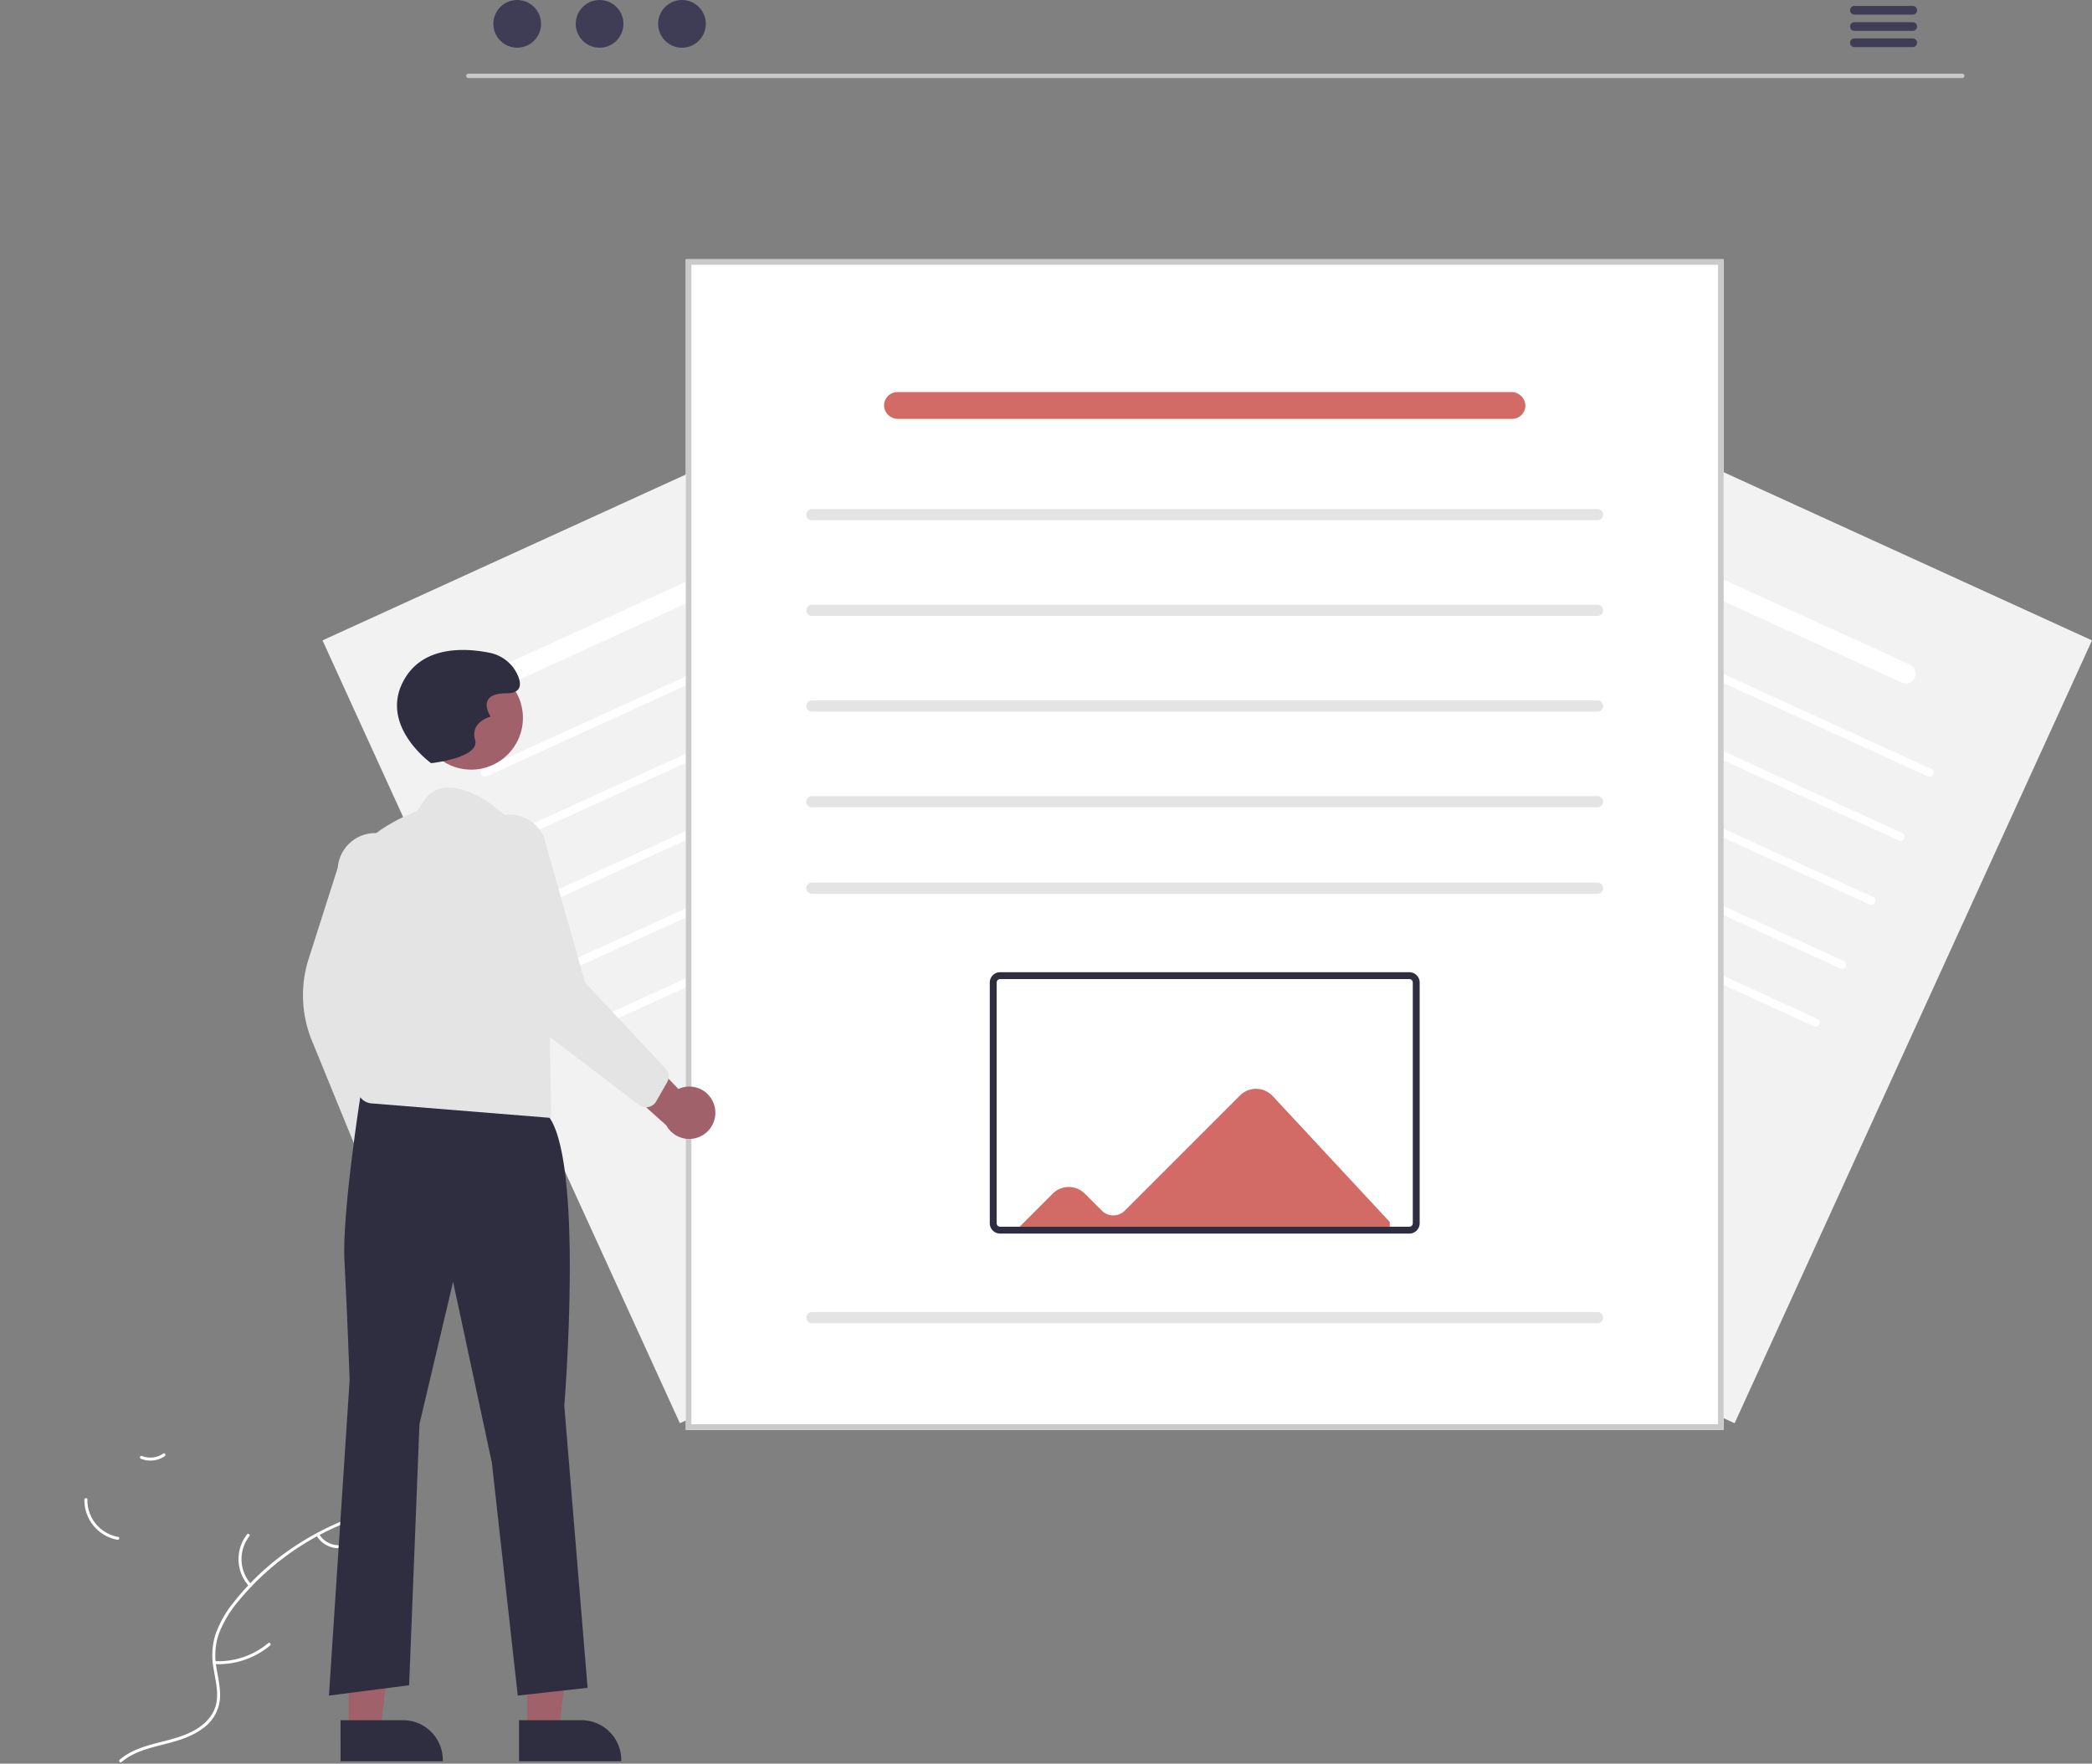 <?xml version="1.0" encoding="UTF-8" standalone="no"?>
<svg
   width="808.841"
   height="681.894"
   viewBox="0 0 808.841 681.894"
   role="img"
   artist="Katerina Limpitsouni"
   source="https://undraw.co/"
   version="1.1"
   id="svg51"
   sodipodi:docname="article_img_summary.svg"
   inkscape:version="1.3.2 (091e20e, 2023-11-25, custom)"
   xmlns:inkscape="http://www.inkscape.org/namespaces/inkscape"
   xmlns:sodipodi="http://sodipodi.sourceforge.net/DTD/sodipodi-0.dtd"
   xmlns="http://www.w3.org/2000/svg"
   xmlns:svg="http://www.w3.org/2000/svg">
  <rect x="0" y="0" width="808.841" height="681.894" fill="#808080" stroke="none"/>
  <defs
     id="defs51" />
  <sodipodi:namedview
     id="namedview51"
     pagecolor="#ffffff"
     bordercolor="#666666"
     borderopacity="1.0"
     inkscape:showpageshadow="2"
     inkscape:pageopacity="0.0"
     inkscape:pagecheckerboard="0"
     inkscape:deskcolor="#d1d1d1"
     inkscape:zoom="1.6703486"
     inkscape:cx="313.1083"
     inkscape:cy="413.98545"
     inkscape:window-width="2560"
     inkscape:window-height="1377"
     inkscape:window-x="-8"
     inkscape:window-y="-8"
     inkscape:window-maximized="1"
     inkscape:current-layer="svg51" />
  <path
     d="M866.246,659.314,597.9,536.809,736.075,234.139l268.345,122.505Z"
     transform="translate(-195.58 -109.053)"
     fill="#f2f2f2"
     id="path1" />
  <path
     d="M907.123,483.478l-203.145-92.739a1.586,1.586,0,0,1,1.317-2.885l203.145,92.739a1.586,1.586,0,0,1-1.317,2.885Z"
     transform="translate(-195.58 -109.053)"
     fill="#fff"
     id="path2" />
  <path
     d="M918.42,458.734,715.275,365.995a1.586,1.586,0,1,1,1.317-2.885l203.145,92.739a1.586,1.586,0,1,1-1.317,2.885Z"
     transform="translate(-195.58 -109.053)"
     fill="#fff"
     id="path3" />
  <path
     d="M929.716,433.99,726.571,341.25a1.586,1.586,0,1,1,1.317-2.885l203.145,92.739a1.586,1.586,0,0,1-1.317,2.885Z"
     transform="translate(-195.58 -109.053)"
     fill="#fff"
     id="path4" />
  <path
     d="M941.012,409.246,737.867,316.506a1.586,1.586,0,1,1,1.317-2.885l203.145,92.739a1.586,1.586,0,0,1-1.317,2.885Z"
     transform="translate(-195.58 -109.053)"
     fill="#fff"
     id="path5" />
  <path
     d="M896.915,505.84,693.77,413.101a1.586,1.586,0,1,1,1.317-2.885l203.145,92.739a1.586,1.586,0,0,1-1.317,2.885Z"
     transform="translate(-195.58 -109.053)"
     fill="#fff"
     id="path6" />
  <path
     d="M930.837,372.948,772.156,300.507a3.965,3.965,0,0,1-2.23-4.779,3.816,3.816,0,0,1,5.2-2.252L933.76,365.895a4.001,4.001,0,0,1,2.261,4.85A3.816,3.816,0,0,1,930.837,372.948Z"
     transform="translate(-195.58 -109.053)"
     fill="#fff"
     id="path7" />
  <path
     d="M320.271,356.644,588.616,234.139,726.791,536.809,458.445,659.314Z"
     transform="translate(-195.58 -109.053)"
     fill="#f2f2f2"
     id="path8" />
  <path
     d="M417.568,483.478l203.145-92.739a1.586,1.586,0,1,0-1.317-2.885l-203.145,92.739a1.586,1.586,0,1,0,1.317,2.885Z"
     transform="translate(-195.58 -109.053)"
     fill="#fff"
     id="path9" />
  <path
     d="M406.271,458.734,609.416,365.995a1.586,1.586,0,0,0-1.317-2.885l-203.145,92.739a1.586,1.586,0,1,0,1.317,2.885Z"
     transform="translate(-195.58 -109.053)"
     fill="#fff"
     id="path10" />
  <path
     d="M394.975,433.99l203.145-92.739a1.586,1.586,0,0,0-1.317-2.885L393.658,431.104a1.586,1.586,0,0,0,1.317,2.885Z"
     transform="translate(-195.58 -109.053)"
     fill="#fff"
     id="path11" />
  <path
     d="M383.679,409.246l203.145-92.739a1.586,1.586,0,1,0-1.317-2.885L382.362,406.36a1.586,1.586,0,0,0,1.317,2.885Z"
     transform="translate(-195.58 -109.053)"
     fill="#fff"
     id="path12" />
  <path
     d="M427.776,505.84,630.921,413.101a1.586,1.586,0,0,0-1.317-2.885L426.459,502.955a1.586,1.586,0,1,0,1.317,2.885Z"
     transform="translate(-195.58 -109.053)"
     fill="#fff"
     id="path13" />
  <path
     d="M393.854,372.948l158.682-72.441a3.965,3.965,0,0,0,2.23-4.779,3.816,3.816,0,0,0-5.2-2.252L390.931,365.895a4.001,4.001,0,0,0-2.261,4.85A3.816,3.816,0,0,0,393.854,372.948Z"
     transform="translate(-195.58 -109.053)"
     fill="#fff"
     id="path14" />
  <path
     d="M240.987,704.376a15.538,15.538,0,0,1-12.771-15.548.58.58,0,0,1,1.159-.011,14.388,14.388,0,0,0,11.909,14.439c.735.129.433,1.249-.298,1.12Z"
     transform="translate(-195.58 -109.053)"
     fill="#fff"
     id="path17" />
  <path
     d="M250.413,671.958a8.795,8.795,0,0,0,8.295-.916c.613-.426,1.191.579.582,1.003a9.856,9.856,0,0,1-9.175,1.034.599.599,0,0,1-.411-.709.582.582,0,0,1,.709-.411Z"
     transform="translate(-195.58 -109.053)"
     fill="#fff"
     id="path19" />
  <path
     d="M341.495,693.796a103.567,103.567,0,0,0-53.714,34.279,44.6,44.6,0,0,0-7.31,11.909,25.58,25.58,0,0,0-1.272,13.402c.643,4.211,1.789,8.444,1.397,12.739a15.663,15.663,0,0,1-6.443,11.071c-4.385,3.323-9.703,4.873-14.956,6.207-5.833,1.482-11.914,2.928-16.62,6.906-.57.482-1.285-.431-.715-.912,8.186-6.92,19.746-6.255,28.85-11.338,4.248-2.371,7.806-6.037,8.599-10.995.693-4.335-.484-8.702-1.172-12.96a27.296,27.296,0,0,1,.755-13.151,41.231,41.231,0,0,1,6.825-12.146,100.479,100.479,0,0,1,23.018-21.363,105.404,105.404,0,0,1,32.6-14.797c.72-.188.873.962.157,1.149Z"
     transform="translate(-195.58 -109.053)"
     fill="#fff"
     id="path21" />
  <path
     d="M291.924,722.407a15.538,15.538,0,0,1-.836-20.103c.461-.586,1.394.102.932.689a14.388,14.388,0,0,0,.816,18.699c.509.545-.406,1.258-.912.715Z"
     transform="translate(-195.58 -109.053)"
     fill="#fff"
     id="path22" />
  <path
     d="M278.591,751.295a29.949,29.949,0,0,0,20.687-6.957c.572-.48,1.286.433.715.912a31.151,31.151,0,0,1-21.542,7.196c-.746-.038-.603-1.189.139-1.151Z"
     transform="translate(-195.58 -109.053)"
     fill="#fff"
     id="path23" />
  <path
     d="M318.968,702.199a8.795,8.795,0,0,0,7.175,4.263c.746.029.602,1.179-.139,1.151a9.856,9.856,0,0,1-7.948-4.698.599.599,0,0,1,.098-.814.582.582,0,0,1,.814.098Z"
     transform="translate(-195.58 -109.053)"
     fill="#fff"
     id="path24" />
  <path
     d="M861.997,661.858H460.741V209.276H861.997Z"
     transform="translate(-195.58 -109.053)"
     fill="#fff"
     id="path25" />
  <path
     d="M861.997,661.858H460.741V209.276H861.997Zm-399.099-2.157H859.84v-448.268H462.898Z"
     transform="translate(-195.58 -109.053)"
     fill="#cacaca"
     id="path26" />
  <path
     d="M813.25,421.185H509.488a2.157,2.157,0,1,1,0-4.315h303.762a2.157,2.157,0,0,1,0,4.315Z"
     transform="translate(-195.58 -109.053)"
     fill="#e4e4e4"
     id="path27" />
  <path
     d="M813.25,384.185H509.488a2.157,2.157,0,1,1,0-4.315h303.762a2.157,2.157,0,0,1,0,4.315Z"
     transform="translate(-195.58 -109.053)"
     fill="#e4e4e4"
     id="path28" />
  <path
     d="M813.25,347.185H509.488a2.157,2.157,0,1,1,0-4.315h303.762a2.157,2.157,0,0,1,0,4.315Z"
     transform="translate(-195.58 -109.053)"
     fill="#e4e4e4"
     id="path29" />
  <path
     d="M813.25,310.185H509.488a2.157,2.157,0,1,1,0-4.315h303.762a2.157,2.157,0,0,1,0,4.315Z"
     transform="translate(-195.58 -109.053)"
     fill="#e4e4e4"
     id="path30" />
  <path
     d="M813.25,454.623H509.488a2.157,2.157,0,1,1,0-4.315h303.762a2.157,2.157,0,0,1,0,4.315Z"
     transform="translate(-195.58 -109.053)"
     fill="#e4e4e4"
     id="path31" />
  <path
     d="M813.25,620.623H509.488a2.157,2.157,0,1,1,0-4.315h303.762a2.157,2.157,0,0,1,0,4.315Z"
     transform="translate(-195.58 -109.053)"
     fill="#e4e4e4"
     id="path32" />
  <path
     d="M740.484,585.994h-158.231a3.993,3.993,0,0,1-3.989-3.989V488.928a3.993,3.993,0,0,1,3.989-3.989h158.231a3.993,3.993,0,0,1,3.989,3.989v93.077A3.993,3.993,0,0,1,740.484,585.994Z"
     transform="translate(-195.58 -109.053)"
     fill="#fff"
     id="path33" />
  <path
     d="M687.643,532.82a8.801,8.801,0,0,0-12.646-.226L630.467,577.125a6.288,6.288,0,0,1-8.869.013l-6.595-6.582a8.78,8.78,0,0,0-12.42,0L589.819,583.335H732.918v-1.822Z"
     transform="translate(-195.58 -109.053)"
     fill="#d26b65"
     id="path34" />
  <path
     d="M740.484,585.994h-158.231a3.993,3.993,0,0,1-3.989-3.989V488.928a3.993,3.993,0,0,1,3.989-3.989h158.231a3.993,3.993,0,0,1,3.989,3.989v93.077A3.993,3.993,0,0,1,740.484,585.994ZM582.253,487.598a1.331,1.331,0,0,0-1.33,1.33v93.077a1.331,1.331,0,0,0,1.33,1.33h158.231a1.331,1.331,0,0,0,1.33-1.33V488.928a1.331,1.331,0,0,0-1.33-1.33Z"
     transform="translate(-195.58 -109.053)"
     fill="#3f3d56"
     id="path35"
     style="fill:#2f2e41;fill-opacity:1" />
  <path
     d="M359.017,570.436a10.056,10.056,0,0,0-8.672-12.75l-8.291-34.76-12.707,13.541,9.821,30.933a10.11,10.11,0,0,0,19.849,3.036Z"
     transform="translate(-195.58 -109.053)"
     fill="#ffb6b6"
     id="path36" />
  <path
     d="M336.856,557.828a4.505,4.505,0,0,1-2.708-2.476l-17.579-42.998a46.373,46.373,0,0,1-1.648-32.603l11.264-35.283a14.497,14.497,0,1,1,28.872,2.642l-14.938,56.816,10.005,44.622a4.515,4.515,0,0,1-2.2,4.679l-7.416,4.237a4.506,4.506,0,0,1-2.623.576A4.455,4.455,0,0,1,336.856,557.828Z"
     transform="translate(-195.58 -109.053)"
     fill="#e4e4e4"
     id="path37" />
  <polygon
     points="203.799 669.082 216.058 669.082 221.891 621.794 203.796 621.794 203.799 669.082"
     fill="#ffb6b6"
     id="polygon37"
     style="fill:#a0616a;fill-opacity:1" />
  <path
     d="M396.251,774.133l24.144-.001h.001a15.387,15.387,0,0,1,15.386,15.386v.5l-39.531.001Z"
     transform="translate(-195.58 -109.053)"
     fill="#2f2e41"
     id="path38" />
  <polygon
     points="134.799 669.082 147.058 669.082 152.891 621.794 134.796 621.794 134.799 669.082"
     fill="#ffb6b6"
     id="polygon38"
     style="fill:#a0616a;fill-opacity:1" />
  <path
     d="M327.251,774.133l24.144-.001h.001a15.387,15.387,0,0,1,15.386,15.386v.5l-39.531.001Z"
     transform="translate(-195.58 -109.053)"
     fill="#2f2e41"
     id="path39" />
  <path
     d="M406.761,539.618l-71.897-6.326s-7.103,45.326-6.103,63.326,2,46,2,46l-8,122,31-4,4-101,13-55,15,70,10,90,27-3-9-109S421.76,554.618,406.761,539.618Z"
     transform="translate(-195.58 -109.053)"
     fill="#2f2e41"
     id="path40" />
  <circle
     cx="182.181"
     cy="277.565"
     r="20"
     fill="#ffb8b8"
     id="circle40"
     style="fill:#a0616a;fill-opacity:1" />
  <path
     d="M399.662,431.276l-14.285-11.371s-15.469-11.936-24.543-3.111l-4.074,5.825s-23.098,8.657-23.098,19.657l1.098,60.343s-8,31,4,33l69.902,5.657-.902-57.657Z"
     transform="translate(-195.58 -109.053)"
     fill="#e4e4e4"
     id="path41" />
  <path
     d="M362.261,404.118s-21-15-10-33c7.631-12.487,23.444-11.499,32.414-9.722a15.154,15.154,0,0,1,11.086,8.722c1.5,3.5,1.5,7-4.5,7-12,0-6,9-6,9s-8,2-6,9S362.261,404.118,362.261,404.118Z"
     transform="translate(-195.58 -109.053)"
     fill="#2f2e41"
     id="path42" />
  <path
     d="M471.819,536.663a10.056,10.056,0,0,0-13.945-6.581L433.082,504.346l-4.072,18.118,24.167,21.661a10.11,10.11,0,0,0,18.641-7.463Z"
     transform="translate(-195.58 -109.053)"
     fill="#ffb6b6"
     id="path43"
     style="fill:#a0616a;fill-opacity:1" />
  <path
     d="M446.325,537.054a4.505,4.505,0,0,1-3.59-.758l-36.977-28.116a46.373,46.373,0,0,1-17.974-27.25l-8.211-36.116a14.497,14.497,0,1,1,26.215-12.384l15.98,56.532,31.277,33.361a4.515,4.515,0,0,1,.48,5.148l-4.237,7.416a4.506,4.506,0,0,1-1.968,1.828A4.455,4.455,0,0,1,446.325,537.054Z"
     transform="translate(-195.58 -109.053)"
     fill="#e4e4e4"
     id="path44" />
  <path
     d="M954.236,139.23H376.68a.838.838,0,0,1,0-1.677H954.236a.838.838,0,0,1,0,1.677Z"
     transform="translate(-195.58 -109.053)"
     fill="#cacaca"
     id="path45" />
  <circle
     cx="199.967"
     cy="9.221"
     r="9.221"
     fill="#3f3d56"
     id="circle45" />
  <circle
     cx="231.821"
     cy="9.221"
     r="9.221"
     fill="#3f3d56"
     id="circle46" />
  <circle
     cx="263.675"
     cy="9.221"
     r="9.221"
     fill="#3f3d56"
     id="circle47" />
  <path
     d="M935.15,114.693H912.518a1.677,1.677,0,0,1,0-3.353h22.633a1.677,1.677,0,0,1,0,3.353Z"
     transform="translate(-195.58 -109.053)"
     fill="#3f3d56"
     id="path47" />
  <path
     d="M935.15,120.98H912.518a1.677,1.677,0,0,1,0-3.353h22.633a1.677,1.677,0,0,1,0,3.353Z"
     transform="translate(-195.58 -109.053)"
     fill="#3f3d56"
     id="path48" />
  <path
     d="M935.15,127.267H912.518a1.677,1.677,0,0,1,0-3.353h22.633a1.677,1.677,0,0,1,0,3.353Z"
     transform="translate(-195.58 -109.053)"
     fill="#3f3d56"
     id="path49" />
  <path
     d="M780.155,271.019H542.879a5.393,5.393,0,0,1-5.459-4.654,5.191,5.191,0,0,1,5.162-5.725H779.787a5.442,5.442,0,0,1,5.538,4.724A5.19,5.19,0,0,1,780.155,271.019Z"
     transform="translate(-195.58 -109.053)"
     fill="#d26b65"
     id="path51" />
</svg>
